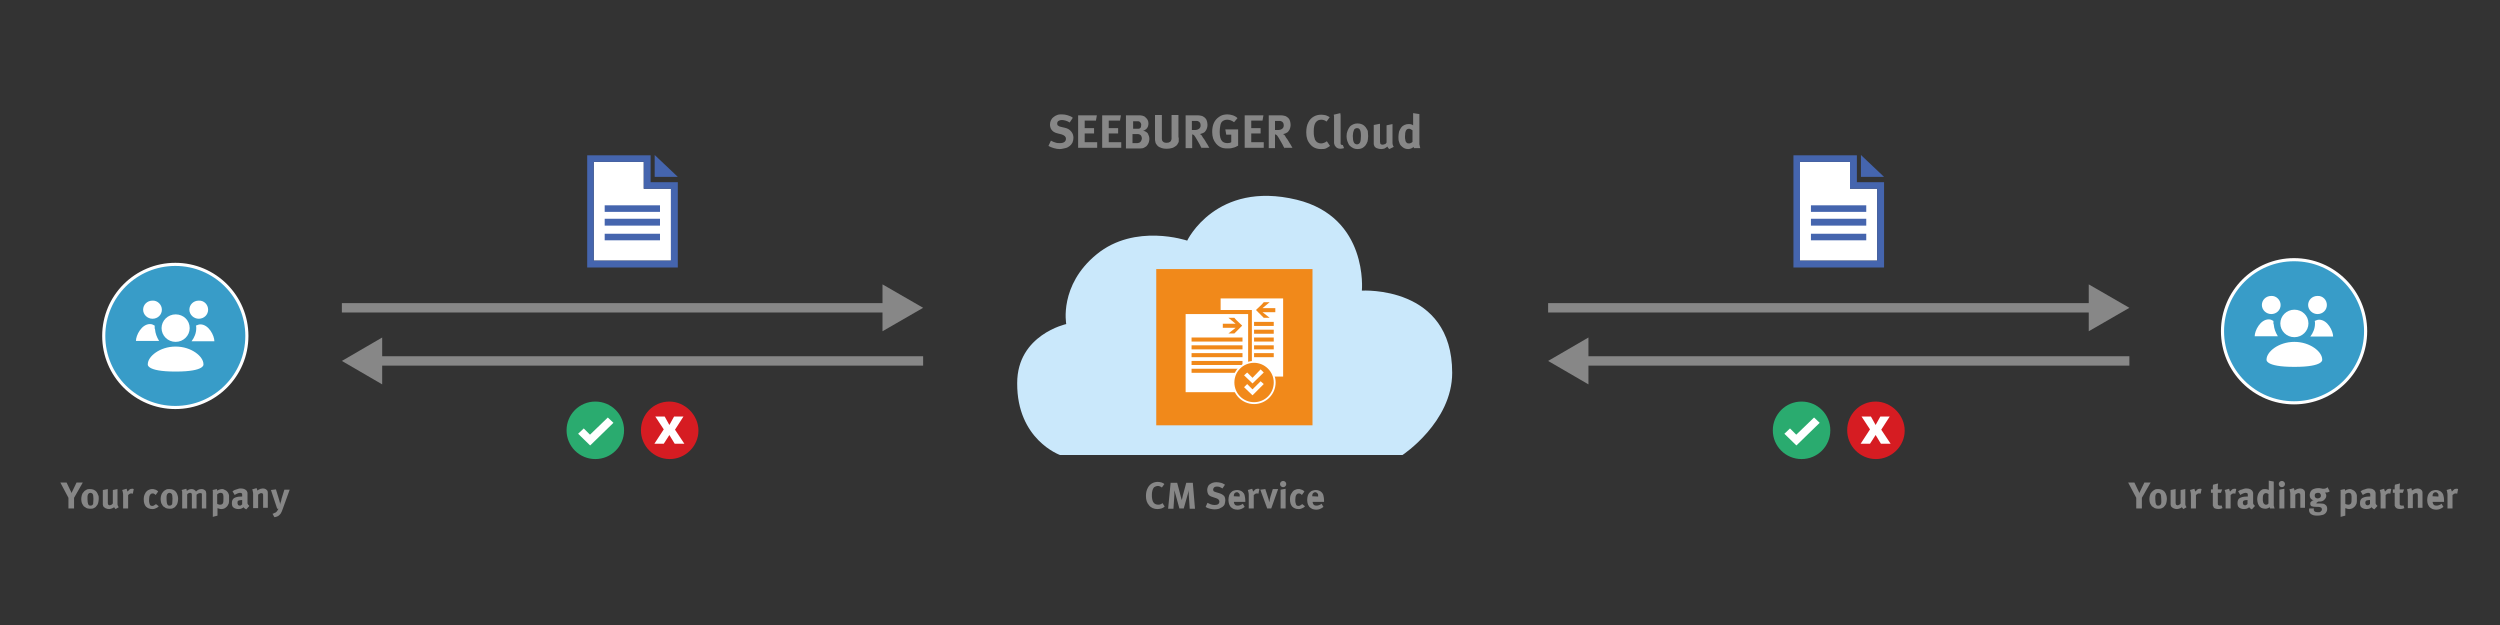 <?xml version="1.0" encoding="UTF-8"?>
<svg xmlns="http://www.w3.org/2000/svg" xmlns:xlink="http://www.w3.org/1999/xlink" version="1.1" id="Ebene_1" x="0px" y="0px" viewBox="0 0 800 200" style="enable-background:new 0 0 800 200;" xml:space="preserve">
<rect x="0" y="0" width="800" height="200" fill="#333333" stroke="none"/>
<style type="text/css">
	.st0{fill:#CAE8FB;}
	.st1{fill:#878787;}
	.st2{fill:#389CC8;}
	.st3{fill:none;stroke:#FFFFFF;stroke-miterlimit:10;}
	.st4{fill:#FFFFFF;}
	.st5{fill:#F1891A;}
	.st6{fill:none;stroke:#878787;stroke-width:3;stroke-miterlimit:10;}
	.st7{fill:#2AAB6F;}
	.st8{fill:#D61C22;}
	.st9{fill:none;}
	.st10{fill-rule:evenodd;clip-rule:evenodd;fill:#FFFFFF;}
	.st11{fill-rule:evenodd;clip-rule:evenodd;fill:#4565AE;}
</style>
<g>
	<g>
		<path class="st0" d="M339.2,145.6h109.6c0,0,15.9-10.5,15.9-26.3c0-28.1-28.9-26.3-28.9-26.3s2.2-23.5-20.9-29.1    C389.1,57.7,379.9,77,379.9,77s-16.7-5.7-29,4.4c-12.1,9.9-9.7,22.3-9.7,22.3s-15.7,3.4-15.7,18.9    C325.4,140.7,339.2,145.6,339.2,145.6"></path>
	</g>
</g>
<g>
	<path class="st1" d="M343.5,44.1c0,0.5-0.1,1-0.3,1.5c-0.2,0.4-0.5,0.8-0.9,1.1c-0.4,0.3-0.8,0.6-1.4,0.7s-1.1,0.3-1.8,0.3   c-0.6,0-1.2-0.1-1.9-0.3c-0.6-0.2-1.2-0.4-1.7-0.7l0.8-1.7c0.5,0.3,1,0.5,1.4,0.6c0.5,0.2,0.9,0.2,1.5,0.2c1.2,0,1.9-0.5,1.9-1.4   c0-0.7-0.5-1.1-1.4-1.4l-1.2-0.3c-0.5-0.1-1-0.3-1.3-0.5c-0.3-0.2-0.6-0.5-0.8-0.8c-0.3-0.5-0.4-1-0.4-1.6c0-0.5,0.1-0.9,0.3-1.3   s0.4-0.7,0.8-1c0.3-0.3,0.7-0.5,1.2-0.7c0.5-0.2,1-0.2,1.5-0.2c0.6,0,1.3,0.1,1.9,0.3c0.6,0.2,1.2,0.4,1.6,0.8l-1,1.5   c-0.5-0.3-0.9-0.5-1.3-0.6c-0.4-0.1-0.8-0.2-1.2-0.2c-0.4,0-0.8,0.1-1.1,0.3c-0.3,0.2-0.4,0.5-0.4,0.9c0,0.3,0.1,0.5,0.3,0.6   c0.2,0.2,0.5,0.3,0.9,0.4l1.3,0.3c0.9,0.2,1.5,0.6,2,1.2S343.5,43.4,343.5,44.1z"></path>
	<path class="st1" d="M345,47.5V36.9h6l-0.3,1.7h-3.6v2.4h3v1.7h-3v2.8h4v1.8H345z"></path>
	<path class="st1" d="M352.7,47.5V36.9h6l-0.3,1.7h-3.6v2.4h3v1.7h-3v2.8h4v1.8H352.7z"></path>
	<path class="st1" d="M367.8,44.5c0,0.4-0.1,0.7-0.2,1.1c-0.1,0.3-0.3,0.6-0.5,0.9c-0.2,0.3-0.5,0.5-0.9,0.7   c-0.3,0.2-0.7,0.3-1.2,0.3c-0.2,0-0.4,0-0.6,0c-0.2,0-0.5,0-0.8,0h-3.3V36.9h3.6c0.3,0,0.6,0,0.9,0s0.5,0.1,0.7,0.1   c0.2,0.1,0.4,0.1,0.6,0.2c0.2,0.1,0.3,0.2,0.5,0.4c0.6,0.5,0.9,1.1,0.9,1.9c0,0.7-0.2,1.3-0.7,1.8c-0.2,0.1-0.3,0.2-0.4,0.3   c-0.1,0.1-0.3,0.1-0.6,0.2c0.7,0.2,1.2,0.5,1.5,0.9C367.6,43.3,367.8,43.8,367.8,44.5z M365.2,39.9c0-0.2-0.1-0.4-0.2-0.6   c-0.1-0.2-0.3-0.3-0.4-0.4c-0.1,0-0.2-0.1-0.3-0.1s-0.3,0-0.5,0h-1.2v2.4h1.2c0.3,0,0.4,0,0.6,0c0.1,0,0.2-0.1,0.3-0.1   c0.1-0.1,0.3-0.2,0.4-0.4C365.1,40.3,365.2,40.1,365.2,39.9z M365.4,44.3c0-0.3-0.1-0.6-0.2-0.8c-0.1-0.2-0.3-0.4-0.6-0.5   c-0.1,0-0.3-0.1-0.4-0.1s-0.3,0-0.5,0h-1.3v2.9h1.4c0.2,0,0.4,0,0.6-0.1c0.2,0,0.3-0.1,0.4-0.2c0.2-0.1,0.3-0.3,0.4-0.5   C365.3,44.8,365.4,44.5,365.4,44.3z"></path>
	<path class="st1" d="M377.2,44c0,0.3,0,0.5,0,0.6c0,0.2,0,0.3,0,0.4c0,0.1,0,0.2,0,0.3c0,0.1-0.1,0.2-0.1,0.3   c-0.1,0.2-0.2,0.4-0.4,0.7s-0.4,0.4-0.7,0.6c-0.3,0.2-0.6,0.4-1.1,0.5c-0.4,0.1-0.9,0.2-1.5,0.2c-0.8,0-1.5-0.1-2.1-0.4   c-0.6-0.2-1-0.6-1.3-1.1c-0.1-0.1-0.2-0.3-0.2-0.4c-0.1-0.1-0.1-0.3-0.1-0.4s-0.1-0.3-0.1-0.5c0-0.2,0-0.4,0-0.7v-7.3h2.2v6.9   c0,0.3,0,0.6,0,0.8c0,0.2,0.1,0.4,0.1,0.5c0.3,0.5,0.7,0.7,1.4,0.7c0.5,0,0.8-0.1,1.1-0.3s0.4-0.5,0.5-0.9c0-0.1,0-0.2,0-0.3v-7.4   h2.2V44z"></path>
	<path class="st1" d="M384.6,47.5c-0.1-0.2-0.2-0.3-0.3-0.5c-0.1-0.1-0.2-0.3-0.2-0.4c-0.1-0.1-0.2-0.3-0.2-0.4   c-0.1-0.1-0.2-0.3-0.3-0.5c-0.3-0.5-0.5-0.9-0.7-1.2c-0.2-0.3-0.3-0.6-0.5-0.8c-0.1-0.2-0.2-0.3-0.3-0.4s-0.2-0.2-0.3-0.2   c-0.1-0.1-0.2-0.1-0.3-0.1v4.4h-2.1V36.9h3.9c0.5,0,0.9,0.1,1.3,0.2c0.4,0.1,0.7,0.4,1,0.6c0.3,0.3,0.5,0.6,0.6,1   c0.1,0.4,0.2,0.8,0.2,1.3c0,0.4-0.1,0.8-0.2,1.1c-0.1,0.3-0.3,0.7-0.5,0.9c-0.2,0.3-0.5,0.5-0.8,0.6s-0.6,0.2-0.9,0.3   c0.1,0.1,0.2,0.2,0.3,0.2c0.1,0.1,0.1,0.1,0.2,0.2c0.1,0.1,0.2,0.3,0.3,0.5c0.1,0.2,0.3,0.5,0.5,0.7c0.2,0.3,0.3,0.5,0.5,0.8   c0.2,0.3,0.3,0.6,0.5,0.8c0.2,0.3,0.3,0.5,0.4,0.7s0.2,0.4,0.3,0.5H384.6z M384.2,40.1c0-0.7-0.3-1.1-0.8-1.3   c-0.1-0.1-0.3-0.1-0.5-0.1c-0.2,0-0.4,0-0.7,0h-0.8v2.9h0.7c0.5,0,0.8,0,1-0.1s0.4-0.1,0.6-0.3C384.1,40.9,384.2,40.5,384.2,40.1z"></path>
	<path class="st1" d="M396.2,46.6c-0.5,0.3-1.1,0.6-1.7,0.7c-0.6,0.2-1.2,0.2-1.8,0.2c-0.8,0-1.5-0.1-2.1-0.4   c-0.6-0.3-1.1-0.7-1.5-1.2c-0.4-0.5-0.7-1-0.9-1.6c-0.2-0.6-0.3-1.3-0.3-2.1c0-2.2,0.7-3.8,2.2-4.8c0.4-0.3,0.8-0.5,1.2-0.6   c0.4-0.1,0.9-0.2,1.4-0.2c0.6,0,1.2,0.1,1.8,0.3c0.6,0.2,1.1,0.5,1.5,0.9l-1.1,1.3c-0.7-0.5-1.4-0.8-2.2-0.8   c-0.6,0-1.1,0.2-1.5,0.5c-0.4,0.3-0.6,0.8-0.7,1.4c-0.1,0.6-0.2,1.2-0.2,2c0,1.5,0.3,2.5,0.8,3c0.4,0.4,1,0.6,1.7,0.6   c0.5,0,0.9-0.1,1.2-0.3v-2.4h-1.6l-0.3-1.7h4.1V46.6z"></path>
	<path class="st1" d="M398.3,47.5V36.9h6l-0.3,1.7h-3.6v2.4h3v1.7h-3v2.8h4v1.8H398.3z"></path>
	<path class="st1" d="M411.1,47.5c-0.1-0.2-0.2-0.3-0.3-0.5c-0.1-0.1-0.2-0.3-0.2-0.4c-0.1-0.1-0.2-0.3-0.2-0.4   c-0.1-0.1-0.2-0.3-0.3-0.5c-0.3-0.5-0.5-0.9-0.7-1.2c-0.2-0.3-0.3-0.6-0.5-0.8c-0.1-0.2-0.2-0.3-0.3-0.4c-0.1-0.1-0.2-0.2-0.3-0.2   c-0.1-0.1-0.2-0.1-0.3-0.1v4.4H406V36.9h3.9c0.5,0,0.9,0.1,1.3,0.2c0.4,0.1,0.7,0.4,1,0.6c0.3,0.3,0.5,0.6,0.6,1   c0.1,0.4,0.2,0.8,0.2,1.3c0,0.4-0.1,0.8-0.2,1.1c-0.1,0.3-0.3,0.7-0.5,0.9c-0.2,0.3-0.5,0.5-0.8,0.6c-0.3,0.2-0.6,0.2-0.9,0.3   c0.1,0.1,0.2,0.2,0.3,0.2c0.1,0.1,0.1,0.1,0.2,0.2c0.1,0.1,0.2,0.3,0.3,0.5c0.1,0.2,0.3,0.5,0.5,0.7c0.2,0.3,0.3,0.5,0.5,0.8   c0.2,0.3,0.3,0.6,0.5,0.8c0.2,0.3,0.3,0.5,0.4,0.7s0.2,0.4,0.3,0.5H411.1z M410.8,40.1c0-0.7-0.3-1.1-0.8-1.3   c-0.1-0.1-0.3-0.1-0.5-0.1c-0.2,0-0.4,0-0.7,0h-0.8v2.9h0.7c0.5,0,0.8,0,1-0.1c0.2-0.1,0.4-0.1,0.6-0.3   C410.7,40.9,410.8,40.5,410.8,40.1z"></path>
	<path class="st1" d="M425.6,46.7c-0.4,0.3-0.9,0.6-1.3,0.8c-0.5,0.2-1,0.2-1.6,0.2c-1.4,0-2.6-0.5-3.4-1.5c-0.9-1-1.3-2.2-1.3-3.8   c0-1.3,0.2-2.4,0.7-3.3c0.4-0.8,1-1.4,1.7-1.8c0.7-0.4,1.5-0.6,2.4-0.6c0.5,0,1,0.1,1.5,0.2c0.5,0.2,0.9,0.4,1.2,0.6l-1,1.4   c-0.5-0.4-1.1-0.6-1.7-0.6c-0.4,0-0.7,0.1-1,0.2c-0.3,0.2-0.6,0.4-0.8,0.7c-0.4,0.6-0.6,1.5-0.6,2.7c0,0.7,0,1.3,0.1,1.7   c0.1,0.4,0.2,0.8,0.3,1.1c0.4,0.8,1.1,1.2,2,1.2c0.3,0,0.6-0.1,0.9-0.2s0.6-0.3,0.9-0.5L425.6,46.7z"></path>
	<path class="st1" d="M430.1,47.4c-0.4,0.1-0.8,0.2-1.2,0.2c-0.4,0-0.8-0.1-1.1-0.3c-0.3-0.2-0.5-0.5-0.7-0.8c0-0.1-0.1-0.2-0.1-0.3   c0-0.1,0-0.2-0.1-0.3c0-0.1,0-0.3,0-0.5c0-0.2,0-0.4,0-0.7V39c0-0.5,0-0.9,0-1.3c0-0.3,0-0.7-0.1-1l2.1-0.5c0,0.2,0.1,0.5,0.1,0.8   s0,0.7,0,1.3v6.1c0,0.3,0,0.6,0,0.8s0,0.4,0,0.5c0,0.1,0,0.2,0,0.3c0,0.1,0,0.1,0.1,0.2c0.1,0.1,0.2,0.2,0.4,0.2h0.1   c0,0,0.1,0,0.1,0L430.1,47.4z"></path>
	<path class="st1" d="M437.8,43.6c0,0.7-0.1,1.2-0.2,1.7c-0.2,0.5-0.4,0.9-0.7,1.3c-0.3,0.3-0.6,0.6-1,0.8c-0.4,0.2-0.9,0.3-1.5,0.3   c-0.5,0-1-0.1-1.4-0.3c-0.4-0.2-0.8-0.5-1.1-0.8c-0.3-0.3-0.5-0.8-0.7-1.3c-0.2-0.5-0.3-1-0.3-1.7s0.1-1.2,0.3-1.7   c0.2-0.5,0.4-0.9,0.7-1.3c0.3-0.4,0.7-0.6,1.1-0.8c0.4-0.2,0.9-0.3,1.4-0.3c1.1,0,2,0.4,2.6,1.2c0.3,0.4,0.5,0.8,0.7,1.2   C437.7,42.4,437.8,42.9,437.8,43.6z M435.5,43.5c0-1-0.1-1.7-0.4-2.1c-0.2-0.3-0.5-0.4-0.9-0.4c-0.2,0-0.5,0.1-0.6,0.2   c-0.2,0.1-0.3,0.3-0.4,0.6c-0.1,0.2-0.1,0.4-0.2,0.7c0,0.3-0.1,0.6-0.1,1c0,0.9,0.1,1.6,0.3,2c0.1,0.2,0.2,0.4,0.4,0.5   s0.4,0.2,0.6,0.2c0.4,0,0.8-0.2,1-0.6S435.5,44.5,435.5,43.5z"></path>
	<path class="st1" d="M444.6,47.7c-0.3-0.2-0.5-0.4-0.6-0.8c-0.3,0.2-0.6,0.4-0.9,0.6c-0.3,0.1-0.7,0.2-1.1,0.2   c-0.5,0-1-0.1-1.5-0.3c-0.4-0.2-0.7-0.5-0.8-0.9c-0.1-0.2-0.1-0.4-0.1-0.6c0-0.2,0-0.5,0-0.9v-5l2-0.4v5c0,0.4,0,0.6,0,0.8   c0,0.2,0.1,0.3,0.1,0.5s0.1,0.2,0.3,0.3c0.1,0.1,0.3,0.1,0.4,0.1c0.3,0,0.5-0.1,0.8-0.2s0.4-0.3,0.5-0.5v-5.5l1.9-0.4v5.9   c0,0.3,0,0.5,0.1,0.8c0.1,0.2,0.2,0.5,0.3,0.6L444.6,47.7z"></path>
	<path class="st1" d="M452.5,47.5c-0.1-0.1-0.1-0.3-0.1-0.5c-0.5,0.4-1.1,0.7-1.8,0.7c-0.5,0-0.9-0.1-1.3-0.3   c-0.4-0.2-0.7-0.5-1-0.8c-0.3-0.3-0.5-0.8-0.6-1.2c-0.2-0.5-0.2-1-0.2-1.6s0.1-1.2,0.2-1.7c0.2-0.5,0.4-0.9,0.7-1.3s0.6-0.6,1-0.8   s0.9-0.3,1.4-0.3c0.6,0,1,0.1,1.4,0.4c0-0.1,0-0.2,0-0.5c0-0.2,0-0.5,0-0.7v-2.7l2,0.3v8.1c0,0.5,0,0.9,0,1.2c0,0.3,0,0.6,0.1,0.8   c0,0.2,0.1,0.4,0.1,0.5s0.1,0.2,0.1,0.3H452.5z M452,41.7c-0.4-0.3-0.8-0.5-1.1-0.5c-0.5,0-0.8,0.2-1,0.6c-0.2,0.4-0.3,1-0.3,1.9   c0,0.4,0,0.8,0.1,1c0,0.3,0.1,0.5,0.2,0.7c0.1,0.2,0.3,0.3,0.4,0.4c0.2,0.1,0.4,0.1,0.7,0.1c0.2,0,0.4-0.1,0.6-0.2   c0.2-0.1,0.3-0.2,0.4-0.3V41.7z"></path>
</g>
<g>
	<g>
		<g>
			<g>
				<g>
					<g>
						<g>
							<g>
								<path class="st2" d="M78.9,107.5c0,12.6-10.3,22.9-22.9,22.9s-22.9-10.3-22.9-22.9S43.4,84.6,56,84.6          C68.7,84.7,78.9,94.9,78.9,107.5"></path>
							</g>
						</g>
					</g>
				</g>
			</g>
		</g>
	</g>
	<g>
		<g>
			<g>
				<g>
					<g>
						<g>
							<g>
								<g>
									<g>
										<circle class="st3" cx="56.1" cy="107.5" r="22.9"></circle>
									</g>
								</g>
							</g>
						</g>
					</g>
				</g>
			</g>
		</g>
	</g>
	<g>
		<g>
			<g>
				<g>
					<g>
						<g>
							<g>
								<g>
									<g>
										<path class="st4" d="M66.6,99.1c0,1.6-1.3,2.9-3,2.9c-1.6,0-3-1.3-3-2.9s1.3-2.9,3-2.9C65.3,96.1,66.6,97.5,66.6,99.1"></path>
									</g>
								</g>
							</g>
						</g>
					</g>
				</g>
			</g>
		</g>
	</g>
	<g>
		<g>
			<g>
				<g>
					<g>
						<g>
							<g>
								<g>
									<g>
										<path class="st4" d="M51.8,99.1c0,1.6-1.3,2.9-3,2.9c-1.6,0-3-1.3-3-2.9s1.3-2.9,3-2.9C50.4,96.1,51.8,97.5,51.8,99.1"></path>
									</g>
								</g>
							</g>
						</g>
					</g>
				</g>
			</g>
		</g>
	</g>
	<g>
		<g>
			<g>
				<g>
					<g>
						<g>
							<g>
								<g>
									<path class="st4" d="M60.7,105c0,2.4-2,4.4-4.5,4.4s-4.5-2-4.5-4.4c0-2.4,2-4.4,4.5-4.4S60.7,102.5,60.7,105"></path>
								</g>
							</g>
						</g>
					</g>
				</g>
			</g>
		</g>
	</g>
	<g>
		<g>
			<g>
				<g>
					<g>
						<g>
							<g>
								<g>
									<g>
										<path class="st4" d="M49.6,105.3l-0.1-0.2v-0.9c-0.5-0.3-0.9-0.5-1.5-0.5c-2.7,0-4.5,3.6-4.5,5.4h7.4l-0.1-0.2            C50.2,107.9,49.7,106.7,49.6,105.3"></path>
									</g>
								</g>
							</g>
						</g>
					</g>
				</g>
			</g>
		</g>
	</g>
	<g>
		<g>
			<g>
				<g>
					<g>
						<g>
							<g>
								<g>
									<g>
										<path class="st4" d="M62.8,105c0,1.6-0.6,3-1.5,4.2h7.3c0-1.8-1.8-5.4-4.5-5.4c-0.5,0-0.9,0.2-1.4,0.4            C62.8,104.4,62.8,104.7,62.8,105"></path>
									</g>
								</g>
							</g>
						</g>
					</g>
				</g>
			</g>
		</g>
	</g>
	<g>
		<g>
			<g>
				<g>
					<g>
						<g>
							<g>
								<g>
									<g>
										<path class="st4" d="M65.1,116.5c0-2.4-3.8-5.6-8.9-5.6s-8.9,3.2-8.9,5.6c0,0-0.8,2.4,8.9,2.4S65.1,116.5,65.1,116.5"></path>
									</g>
								</g>
							</g>
						</g>
					</g>
				</g>
			</g>
		</g>
	</g>
</g>
<g>
	<path class="st1" d="M23.7,159.3v3.4h-1.8v-3.4l-2.6-4.9h2l1.1,2.3c0.1,0.2,0.2,0.4,0.3,0.6s0.1,0.3,0.2,0.5c0-0.1,0.1-0.3,0.2-0.5   c0.1-0.2,0.2-0.4,0.3-0.6l1.1-2.3h2L23.7,159.3z"></path>
	<path class="st1" d="M31.6,159.6c0,0.5-0.1,1-0.2,1.4c-0.1,0.4-0.3,0.7-0.6,1c-0.2,0.3-0.5,0.5-0.8,0.6c-0.3,0.2-0.7,0.2-1.2,0.2   c-0.4,0-0.8-0.1-1.1-0.2c-0.3-0.2-0.6-0.4-0.9-0.6c-0.2-0.3-0.4-0.6-0.6-1c-0.1-0.4-0.2-0.8-0.2-1.3c0-0.5,0.1-0.9,0.2-1.3   c0.1-0.4,0.3-0.7,0.6-1c0.2-0.3,0.5-0.5,0.9-0.7c0.3-0.2,0.7-0.2,1.1-0.2c0.9,0,1.6,0.3,2.1,0.9c0.2,0.3,0.4,0.6,0.5,1   C31.6,158.7,31.6,159.1,31.6,159.6z M29.9,159.6c0-0.8-0.1-1.4-0.3-1.6c-0.2-0.2-0.4-0.3-0.7-0.3c-0.2,0-0.4,0.1-0.5,0.2   c-0.1,0.1-0.3,0.3-0.3,0.5c-0.1,0.2-0.1,0.4-0.1,0.6c0,0.2,0,0.5,0,0.8c0,0.7,0.1,1.2,0.2,1.5c0.1,0.2,0.2,0.3,0.3,0.4   c0.2,0.1,0.3,0.1,0.5,0.1c0.4,0,0.6-0.2,0.8-0.5C29.8,160.9,29.9,160.3,29.9,159.6z"></path>
	<path class="st1" d="M37,162.9c-0.2-0.2-0.4-0.4-0.5-0.6c-0.2,0.2-0.4,0.3-0.7,0.4c-0.3,0.1-0.6,0.2-0.9,0.2   c-0.4,0-0.8-0.1-1.2-0.3c-0.3-0.2-0.6-0.4-0.7-0.7c0-0.1-0.1-0.3-0.1-0.5c0-0.2,0-0.4,0-0.7v-3.9l1.6-0.3v3.9c0,0.3,0,0.5,0,0.6   c0,0.2,0.1,0.3,0.1,0.4c0,0.1,0.1,0.2,0.2,0.2c0.1,0.1,0.2,0.1,0.3,0.1c0.2,0,0.4-0.1,0.6-0.2c0.2-0.1,0.3-0.3,0.4-0.4v-4.3   l1.5-0.3v4.7c0,0.2,0,0.4,0.1,0.6c0.1,0.2,0.2,0.4,0.3,0.5L37,162.9z"></path>
	<path class="st1" d="M42.5,158c-0.2-0.1-0.3-0.1-0.5-0.1c-0.4,0-0.7,0.2-1,0.5v4.3h-1.6v-4.1c0-0.4,0-0.8-0.1-1.1s-0.1-0.5-0.2-0.7   l1.4-0.4c0.1,0.3,0.2,0.5,0.3,0.9c0.2-0.2,0.4-0.4,0.6-0.6c0.2-0.2,0.5-0.3,0.8-0.3c0.1,0,0.2,0,0.3,0c0.1,0,0.2,0.1,0.3,0.1   L42.5,158z"></path>
	<path class="st1" d="M50.8,162c-0.1,0.1-0.2,0.2-0.3,0.3c-0.1,0.1-0.2,0.1-0.3,0.2c-0.2,0.1-0.4,0.2-0.7,0.3   c-0.2,0.1-0.5,0.1-0.8,0.1c-0.8,0-1.5-0.3-2-0.8c-0.5-0.6-0.7-1.3-0.7-2.3c0-0.7,0.1-1.3,0.4-1.8c0.2-0.5,0.5-0.8,0.9-1.1   c0.2-0.1,0.5-0.2,0.7-0.3c0.3-0.1,0.5-0.1,0.8-0.1c0.2,0,0.4,0,0.6,0.1c0.2,0,0.4,0.1,0.6,0.2c0.1,0.1,0.2,0.1,0.3,0.2   c0.1,0.1,0.2,0.1,0.3,0.3l-0.8,1.1c-0.2-0.2-0.3-0.3-0.5-0.4s-0.3-0.1-0.5-0.1c-0.4,0-0.6,0.2-0.8,0.5s-0.3,0.8-0.3,1.6   c0,0.4,0,0.7,0.1,1c0.1,0.2,0.1,0.4,0.2,0.6c0.2,0.2,0.4,0.3,0.7,0.3c0.4,0,0.7-0.2,1.1-0.5l0.1-0.1L50.8,162z"></path>
	<path class="st1" d="M57,159.6c0,0.5-0.1,1-0.2,1.4c-0.1,0.4-0.3,0.7-0.6,1c-0.2,0.3-0.5,0.5-0.8,0.6c-0.3,0.2-0.7,0.2-1.2,0.2   c-0.4,0-0.8-0.1-1.1-0.2c-0.3-0.2-0.6-0.4-0.9-0.6c-0.2-0.3-0.4-0.6-0.6-1c-0.1-0.4-0.2-0.8-0.2-1.3c0-0.5,0.1-0.9,0.2-1.3   c0.1-0.4,0.3-0.7,0.6-1c0.2-0.3,0.5-0.5,0.9-0.7c0.3-0.2,0.7-0.2,1.1-0.2c0.9,0,1.6,0.3,2.1,0.9c0.2,0.3,0.4,0.6,0.5,1   C56.9,158.7,57,159.1,57,159.6z M55.2,159.6c0-0.8-0.1-1.4-0.3-1.6c-0.2-0.2-0.4-0.3-0.7-0.3c-0.2,0-0.4,0.1-0.5,0.2   c-0.1,0.1-0.3,0.3-0.3,0.5c-0.1,0.2-0.1,0.4-0.1,0.6c0,0.2,0,0.5,0,0.8c0,0.7,0.1,1.2,0.2,1.5c0.1,0.2,0.2,0.3,0.3,0.4   c0.2,0.1,0.3,0.1,0.5,0.1c0.4,0,0.6-0.2,0.8-0.5C55.1,160.9,55.2,160.3,55.2,159.6z"></path>
	<path class="st1" d="M64.6,162.7v-4.1c0-0.2,0-0.3,0-0.4c0-0.1,0-0.2-0.1-0.3s-0.1-0.1-0.2-0.1c-0.1,0-0.2,0-0.3,0   c-0.2,0-0.3,0-0.5,0.1c-0.2,0.1-0.4,0.2-0.6,0.4v4.4h-1.5v-4c0-0.4,0-0.6-0.1-0.8c-0.1-0.1-0.2-0.2-0.4-0.2c-0.2,0-0.3,0-0.5,0.1   c-0.2,0.1-0.4,0.2-0.5,0.4v4.5h-1.6v-4.3c0-0.4,0-0.8,0-1c0-0.2-0.1-0.4-0.2-0.6l1.5-0.4c0.1,0.1,0.1,0.2,0.1,0.3   c0,0.1,0.1,0.2,0.1,0.4c0.4-0.4,0.9-0.6,1.5-0.6c0.5,0,0.9,0.2,1.2,0.5c0.1,0.1,0.2,0.2,0.2,0.3c0.3-0.3,0.6-0.5,0.8-0.6   s0.6-0.2,0.9-0.2c0.2,0,0.5,0,0.7,0.1c0.2,0.1,0.4,0.2,0.5,0.3c0.1,0.1,0.2,0.2,0.2,0.2c0.1,0.1,0.1,0.2,0.1,0.3   c0,0.1,0.1,0.3,0.1,0.4c0,0.2,0,0.3,0,0.5v4.4H64.6z"></path>
	<path class="st1" d="M73.3,159.5c0,0.3,0,0.6,0,0.9c0,0.3-0.1,0.5-0.1,0.7c-0.1,0.2-0.2,0.4-0.3,0.6c-0.1,0.2-0.2,0.3-0.4,0.5   c-0.2,0.2-0.5,0.4-0.7,0.5s-0.6,0.2-0.9,0.2c-0.2,0-0.5,0-0.7-0.1c-0.2-0.1-0.4-0.1-0.6-0.2c0,0.1,0,0.2,0,0.2v2.2l-1.5,0.4v-7.1   c0-0.2,0-0.4,0-0.5c0-0.1,0-0.3,0-0.4s0-0.2,0-0.3c0-0.1,0-0.2-0.1-0.3l1.4-0.3c0,0.1,0.1,0.2,0.1,0.3c0,0.1,0,0.2,0,0.3   c0.1-0.2,0.3-0.3,0.6-0.4c0.3-0.1,0.6-0.2,0.9-0.2c0.2,0,0.4,0,0.6,0.1c0.2,0.1,0.4,0.2,0.6,0.3s0.3,0.2,0.5,0.4   c0.1,0.2,0.3,0.3,0.4,0.6s0.2,0.5,0.2,0.7C73.3,158.8,73.3,159.1,73.3,159.5z M71.5,159.6c0-0.3,0-0.6,0-0.8c0-0.2-0.1-0.4-0.1-0.6   c-0.1-0.3-0.4-0.5-0.8-0.5c-0.4,0-0.8,0.2-1.1,0.5v3c0.1,0.1,0.2,0.2,0.4,0.2c0.2,0.1,0.3,0.1,0.5,0.1c0.4,0,0.7-0.1,0.9-0.4   S71.5,160.3,71.5,159.6z"></path>
	<path class="st1" d="M78.8,163c-0.2-0.1-0.4-0.2-0.5-0.3c-0.2-0.1-0.3-0.3-0.4-0.4c-0.1,0.1-0.1,0.1-0.2,0.2   c-0.1,0.1-0.1,0.1-0.2,0.1c-0.3,0.2-0.7,0.3-1.2,0.3c-0.7,0-1.2-0.2-1.6-0.5s-0.5-0.8-0.5-1.4c0-0.7,0.2-1.3,0.7-1.6   c0.5-0.3,1.2-0.5,2.2-0.5h0.2c0.1,0,0.1,0,0.2,0v-0.3c0-0.3,0-0.6-0.1-0.7c-0.1-0.1-0.3-0.2-0.6-0.2c-0.3,0-0.5,0.1-0.8,0.2   c-0.3,0.1-0.6,0.3-0.9,0.5l-0.7-1.2c0.2-0.1,0.3-0.2,0.5-0.3s0.3-0.2,0.5-0.2c0.3-0.1,0.6-0.2,0.9-0.3c0.3-0.1,0.5-0.1,0.8-0.1   c0.5,0,0.9,0.1,1.3,0.3c0.3,0.2,0.6,0.4,0.7,0.8c0,0.1,0,0.1,0.1,0.2c0,0.1,0,0.1,0,0.2c0,0.1,0,0.2,0,0.3v0.4l0,2.1   c0,0.2,0,0.3,0,0.4c0,0.1,0,0.2,0.1,0.3c0,0.1,0.1,0.2,0.2,0.3c0.1,0.1,0.2,0.2,0.3,0.3L78.8,163z M77.5,160   c-0.6,0-0.9,0.1-1.2,0.2S76,160.6,76,161c0,0.2,0.1,0.4,0.2,0.6c0.1,0.1,0.3,0.2,0.5,0.2c0.2,0,0.3,0,0.4-0.1s0.3-0.2,0.4-0.3   L77.5,160L77.5,160z"></path>
	<path class="st1" d="M84.2,162.7v-4c0-0.4,0-0.6-0.1-0.7s-0.2-0.2-0.4-0.2c-0.2,0-0.3,0-0.5,0.1c-0.2,0.1-0.4,0.2-0.6,0.4v4.3h-1.6   v-4.5c0-0.3,0-0.5-0.1-0.8c0-0.2-0.1-0.5-0.2-0.7l1.4-0.4c0.2,0.3,0.2,0.5,0.2,0.8c0.1-0.1,0.2-0.2,0.3-0.2   c0.1-0.1,0.2-0.1,0.4-0.2c0.2-0.1,0.3-0.2,0.5-0.2c0.2,0,0.4-0.1,0.6-0.1c0.3,0,0.7,0.1,0.9,0.2c0.3,0.2,0.5,0.4,0.6,0.6   c0.1,0.2,0.1,0.5,0.1,0.9v4.5H84.2z"></path>
	<path class="st1" d="M90.5,162.8c-0.1,0.3-0.2,0.6-0.3,0.8c-0.1,0.2-0.2,0.4-0.3,0.6c-0.1,0.2-0.2,0.3-0.3,0.4   c-0.1,0.1-0.2,0.2-0.3,0.3c-0.2,0.2-0.4,0.3-0.7,0.4s-0.5,0.2-0.8,0.2l-0.6-1.1c0.2,0,0.4-0.1,0.5-0.2c0.2-0.1,0.3-0.1,0.5-0.2   c0.2-0.1,0.3-0.3,0.5-0.5c0-0.1,0.1-0.1,0.1-0.2c0,0,0.1-0.1,0.1-0.1s0-0.1,0.1-0.2c0-0.1,0.1-0.1,0.1-0.2h-0.4l-2-6l1.6-0.2   l1.1,3.6l0.3,1.3c0,0,0,0,0-0.1c0-0.1,0-0.2,0-0.3c0-0.1,0-0.2,0.1-0.3c0-0.1,0-0.2,0.1-0.3c0-0.1,0.1-0.2,0.1-0.4s0.1-0.3,0.1-0.5   l0.9-2.9h1.7L90.5,162.8z"></path>
</g>
<g>
	<g>
		<g>
			<g>
				<g>
					<g>
						<g>
							<g>
								<path class="st2" d="M756.9,106c0,12.6-10.3,22.9-22.9,22.9c-12.6,0-22.9-10.3-22.9-22.9s10.3-22.9,22.9-22.9          C746.7,83.2,756.9,93.4,756.9,106"></path>
							</g>
						</g>
					</g>
				</g>
			</g>
		</g>
	</g>
	<g>
		<g>
			<g>
				<g>
					<g>
						<g>
							<g>
								<g>
									<g>
										<circle class="st3" cx="734.1" cy="106" r="22.9"></circle>
									</g>
								</g>
							</g>
						</g>
					</g>
				</g>
			</g>
		</g>
	</g>
	<g>
		<g>
			<g>
				<g>
					<g>
						<g>
							<g>
								<g>
									<g>
										<path class="st4" d="M744.6,97.6c0,1.6-1.3,2.9-3,2.9c-1.6,0-3-1.3-3-2.9s1.3-2.9,3-2.9C743.3,94.6,744.6,96,744.6,97.6"></path>
									</g>
								</g>
							</g>
						</g>
					</g>
				</g>
			</g>
		</g>
	</g>
	<g>
		<g>
			<g>
				<g>
					<g>
						<g>
							<g>
								<g>
									<g>
										<path class="st4" d="M729.8,97.6c0,1.6-1.3,2.9-3,2.9c-1.6,0-3-1.3-3-2.9s1.3-2.9,3-2.9C728.4,94.6,729.8,96,729.8,97.6"></path>
									</g>
								</g>
							</g>
						</g>
					</g>
				</g>
			</g>
		</g>
	</g>
	<g>
		<g>
			<g>
				<g>
					<g>
						<g>
							<g>
								<g>
									<path class="st4" d="M738.7,103.5c0,2.4-2,4.4-4.5,4.4s-4.5-2-4.5-4.4s2-4.4,4.5-4.4S738.7,101,738.7,103.5"></path>
								</g>
							</g>
						</g>
					</g>
				</g>
			</g>
		</g>
	</g>
	<g>
		<g>
			<g>
				<g>
					<g>
						<g>
							<g>
								<g>
									<g>
										<path class="st4" d="M727.6,103.8l-0.1-0.2v-0.9c-0.5-0.3-0.9-0.5-1.5-0.5c-2.7,0-4.5,3.6-4.5,5.4h7.4l-0.1-0.2            C728.2,106.4,727.7,105.2,727.6,103.8"></path>
									</g>
								</g>
							</g>
						</g>
					</g>
				</g>
			</g>
		</g>
	</g>
	<g>
		<g>
			<g>
				<g>
					<g>
						<g>
							<g>
								<g>
									<g>
										<path class="st4" d="M740.8,103.5c0,1.6-0.6,3-1.5,4.2h7.3c0-1.8-1.8-5.4-4.5-5.4c-0.5,0-0.9,0.2-1.4,0.4            C740.8,102.9,740.8,103.2,740.8,103.5"></path>
									</g>
								</g>
							</g>
						</g>
					</g>
				</g>
			</g>
		</g>
	</g>
	<g>
		<g>
			<g>
				<g>
					<g>
						<g>
							<g>
								<g>
									<g>
										<path class="st4" d="M743.1,115c0-2.4-3.8-5.6-8.9-5.6s-8.9,3.2-8.9,5.6c0,0-0.8,2.4,8.9,2.4S743.1,115,743.1,115"></path>
									</g>
								</g>
							</g>
						</g>
					</g>
				</g>
			</g>
		</g>
	</g>
</g>
<g>
	<path class="st1" d="M685.4,159.3v3.4h-1.8v-3.4l-2.6-4.9h2l1.1,2.3c0.1,0.2,0.2,0.4,0.3,0.6s0.1,0.3,0.2,0.5   c0-0.1,0.1-0.3,0.2-0.5c0.1-0.2,0.2-0.4,0.3-0.6l1.1-2.3h2L685.4,159.3z"></path>
	<path class="st1" d="M693.4,159.6c0,0.5-0.1,1-0.2,1.4c-0.1,0.4-0.3,0.7-0.6,1c-0.2,0.3-0.5,0.5-0.8,0.6c-0.3,0.2-0.7,0.2-1.2,0.2   c-0.4,0-0.8-0.1-1.1-0.2c-0.3-0.2-0.6-0.4-0.9-0.6c-0.2-0.3-0.4-0.6-0.6-1c-0.1-0.4-0.2-0.8-0.2-1.3c0-0.5,0.1-0.9,0.2-1.3   c0.1-0.4,0.3-0.7,0.6-1s0.5-0.5,0.9-0.7c0.3-0.2,0.7-0.2,1.1-0.2c0.9,0,1.6,0.3,2.1,0.9c0.2,0.3,0.4,0.6,0.5,1   C693.3,158.7,693.4,159.1,693.4,159.6z M691.6,159.6c0-0.8-0.1-1.4-0.3-1.6c-0.2-0.2-0.4-0.3-0.7-0.3c-0.2,0-0.4,0.1-0.5,0.2   c-0.1,0.1-0.3,0.3-0.3,0.5c-0.1,0.2-0.1,0.4-0.1,0.6c0,0.2,0,0.5,0,0.8c0,0.7,0.1,1.2,0.2,1.5c0.1,0.2,0.2,0.3,0.3,0.4   s0.3,0.1,0.5,0.1c0.4,0,0.6-0.2,0.8-0.5S691.6,160.3,691.6,159.6z"></path>
	<path class="st1" d="M698.7,162.9c-0.2-0.2-0.4-0.4-0.5-0.6c-0.2,0.2-0.4,0.3-0.7,0.4c-0.3,0.1-0.6,0.2-0.9,0.2   c-0.4,0-0.8-0.1-1.2-0.3c-0.3-0.2-0.6-0.4-0.7-0.7c0-0.1-0.1-0.3-0.1-0.5c0-0.2,0-0.4,0-0.7v-3.9l1.6-0.3v3.9c0,0.3,0,0.5,0,0.6   c0,0.2,0.1,0.3,0.1,0.4c0,0.1,0.1,0.2,0.2,0.2c0.1,0.1,0.2,0.1,0.3,0.1c0.2,0,0.4-0.1,0.6-0.2c0.2-0.1,0.3-0.3,0.4-0.4v-4.3   l1.5-0.3v4.7c0,0.2,0,0.4,0.1,0.6c0.1,0.2,0.2,0.4,0.3,0.5L698.7,162.9z"></path>
	<path class="st1" d="M704.2,158c-0.2-0.1-0.3-0.1-0.5-0.1c-0.4,0-0.7,0.2-1,0.5v4.3h-1.6v-4.1c0-0.4,0-0.8-0.1-1.1   s-0.1-0.5-0.2-0.7l1.4-0.4c0.1,0.3,0.2,0.5,0.3,0.9c0.2-0.2,0.4-0.4,0.6-0.6c0.2-0.2,0.5-0.3,0.8-0.3c0.1,0,0.2,0,0.3,0   c0.1,0,0.2,0.1,0.3,0.1L704.2,158z"></path>
	<path class="st1" d="M711.2,162.6c-0.4,0.2-0.9,0.3-1.3,0.3c-0.4,0-0.8-0.1-1.1-0.2s-0.5-0.4-0.6-0.7c0-0.1,0-0.1-0.1-0.2   c0-0.1,0-0.1,0-0.2c0-0.1,0-0.1,0-0.2s0-0.2,0-0.4v-3.3h-0.6v-1.1h0.6c0-0.3,0-0.6,0-0.8s0-0.4,0.1-0.7l1.6-0.4   c0,0.3-0.1,0.6-0.1,0.9s0,0.6,0,1h1.4l-0.4,1.1h-1v3.1c0,0.4,0,0.7,0.1,0.8s0.3,0.2,0.6,0.2c0.1,0,0.1,0,0.2,0c0.1,0,0.2,0,0.3-0.1   L711.2,162.6z"></path>
	<path class="st1" d="M715.3,158c-0.2-0.1-0.3-0.1-0.5-0.1c-0.4,0-0.7,0.2-1,0.5v4.3h-1.6v-4.1c0-0.4,0-0.8-0.1-1.1   s-0.1-0.5-0.2-0.7l1.4-0.4c0.1,0.3,0.2,0.5,0.3,0.9c0.2-0.2,0.4-0.4,0.6-0.6c0.2-0.2,0.5-0.3,0.8-0.3c0.1,0,0.2,0,0.3,0   c0.1,0,0.2,0.1,0.3,0.1L715.3,158z"></path>
	<path class="st1" d="M720.6,163c-0.2-0.1-0.4-0.2-0.5-0.3s-0.3-0.3-0.4-0.4c-0.1,0.1-0.1,0.1-0.2,0.2c-0.1,0.1-0.1,0.1-0.2,0.1   c-0.3,0.2-0.7,0.3-1.2,0.3c-0.7,0-1.2-0.2-1.6-0.5c-0.4-0.3-0.5-0.8-0.5-1.4c0-0.7,0.2-1.3,0.7-1.6s1.2-0.5,2.2-0.5h0.2   c0.1,0,0.1,0,0.2,0v-0.3c0-0.3,0-0.6-0.1-0.7c-0.1-0.1-0.3-0.2-0.6-0.2c-0.3,0-0.5,0.1-0.8,0.2s-0.6,0.3-0.9,0.5l-0.7-1.2   c0.2-0.1,0.3-0.2,0.5-0.3c0.1-0.1,0.3-0.2,0.5-0.2c0.3-0.1,0.6-0.2,0.9-0.3c0.3-0.1,0.5-0.1,0.8-0.1c0.5,0,0.9,0.1,1.3,0.3   c0.3,0.2,0.6,0.4,0.7,0.8c0,0.1,0,0.1,0.1,0.2c0,0.1,0,0.1,0,0.2s0,0.2,0,0.3v0.4l0,2.1c0,0.2,0,0.3,0,0.4c0,0.1,0,0.2,0.1,0.3   c0,0.1,0.1,0.2,0.2,0.3c0.1,0.1,0.2,0.2,0.3,0.3L720.6,163z M719.2,160c-0.6,0-1,0.1-1.2,0.2c-0.2,0.1-0.3,0.4-0.3,0.7   c0,0.2,0.1,0.4,0.2,0.6c0.1,0.1,0.3,0.2,0.5,0.2c0.2,0,0.3,0,0.4-0.1c0.1-0.1,0.3-0.2,0.4-0.3L719.2,160L719.2,160z"></path>
	<path class="st1" d="M726.4,162.7c0-0.1-0.1-0.2-0.1-0.4c-0.4,0.3-0.9,0.5-1.4,0.5c-0.4,0-0.7-0.1-1.1-0.2   c-0.3-0.1-0.6-0.4-0.8-0.6c-0.2-0.3-0.4-0.6-0.5-1c-0.1-0.4-0.2-0.8-0.2-1.3c0-0.5,0.1-0.9,0.2-1.3c0.1-0.4,0.3-0.7,0.5-1   c0.2-0.3,0.5-0.5,0.8-0.7c0.3-0.2,0.7-0.2,1.1-0.2c0.4,0,0.8,0.1,1.1,0.3c0-0.1,0-0.2,0-0.4s0-0.4,0-0.5v-2.1l1.6,0.3v6.4   c0,0.4,0,0.7,0,1c0,0.3,0,0.5,0.1,0.6s0,0.3,0.1,0.4c0,0.1,0.1,0.2,0.1,0.2H726.4z M726,158.2c-0.3-0.3-0.6-0.4-0.9-0.4   c-0.4,0-0.6,0.2-0.8,0.5c-0.2,0.3-0.2,0.8-0.2,1.5c0,0.3,0,0.6,0.1,0.8c0,0.2,0.1,0.4,0.2,0.5c0.1,0.1,0.2,0.2,0.3,0.3   c0.1,0.1,0.3,0.1,0.5,0.1c0.2,0,0.3,0,0.4-0.1c0.1-0.1,0.3-0.2,0.3-0.3V158.2z"></path>
	<path class="st1" d="M731.2,154.9c0,0.3-0.1,0.5-0.3,0.7c-0.2,0.2-0.4,0.3-0.7,0.3c-0.3,0-0.5-0.1-0.7-0.3   c-0.2-0.2-0.3-0.4-0.3-0.7c0-0.3,0.1-0.5,0.3-0.7c0.2-0.2,0.4-0.3,0.7-0.3c0.3,0,0.5,0.1,0.7,0.3   C731.1,154.4,731.2,154.6,731.2,154.9z M729.4,162.7v-6l1.6-0.3v6.3H729.4z"></path>
	<path class="st1" d="M736.1,162.7v-4c0-0.4,0-0.6-0.1-0.7s-0.2-0.2-0.4-0.2c-0.2,0-0.3,0-0.5,0.1c-0.2,0.1-0.4,0.2-0.6,0.4v4.3   h-1.6v-4.5c0-0.3,0-0.5-0.1-0.8c0-0.2-0.1-0.5-0.2-0.7l1.4-0.4c0.2,0.3,0.2,0.5,0.2,0.8c0.1-0.1,0.2-0.2,0.3-0.2   c0.1-0.1,0.2-0.1,0.4-0.2c0.2-0.1,0.3-0.2,0.5-0.2c0.2,0,0.4-0.1,0.6-0.1c0.3,0,0.7,0.1,0.9,0.2c0.3,0.2,0.5,0.4,0.6,0.6   c0.1,0.2,0.1,0.5,0.1,0.9v4.5H736.1z"></path>
	<path class="st1" d="M745.5,157.2c-0.2,0.2-0.4,0.3-0.5,0.3c-0.2,0.1-0.4,0.1-0.6,0.1c-0.1,0-0.2,0-0.2,0s-0.1,0-0.2,0   c0.1,0.1,0.2,0.3,0.3,0.5s0.1,0.3,0.1,0.6c0,0.3-0.1,0.5-0.2,0.7s-0.3,0.4-0.5,0.6c-0.2,0.2-0.4,0.3-0.7,0.4   c-0.3,0.1-0.6,0.1-0.9,0.1H742c0,0-0.1,0-0.1,0c-0.2,0.1-0.4,0.2-0.5,0.3c-0.1,0.1-0.2,0.2-0.2,0.2c0,0.1,0.1,0.1,0.3,0.1l0.9,0   c0.5,0,0.8,0.1,1.1,0.1c0.3,0.1,0.5,0.2,0.7,0.4c0.4,0.3,0.5,0.8,0.5,1.3c0,0.5-0.2,0.9-0.5,1.3c-0.3,0.3-0.6,0.5-1.1,0.6   s-0.9,0.2-1.4,0.2c-0.4,0-0.9,0-1.3-0.1s-0.8-0.3-1-0.5c-0.3-0.3-0.5-0.7-0.5-1.1c0-0.2,0-0.3,0-0.4c0-0.1,0.1-0.2,0.1-0.2h1.5   c0,0.1-0.1,0.1-0.1,0.2c0,0.1,0,0.1,0,0.2c0,0.2,0.1,0.4,0.3,0.6c0.2,0.1,0.5,0.2,0.9,0.2c0.2,0,0.4,0,0.6,0c0.2,0,0.3-0.1,0.4-0.2   c0.1-0.1,0.2-0.2,0.3-0.3c0.1-0.1,0.1-0.2,0.1-0.4c0-0.3-0.1-0.5-0.3-0.6c-0.2-0.1-0.5-0.2-0.8-0.2l-0.7,0c-0.7,0-1.2-0.1-1.5-0.2   c-0.1-0.1-0.3-0.2-0.3-0.3c-0.1-0.1-0.1-0.3-0.1-0.5c0-0.1,0-0.2,0-0.3c0-0.1,0.1-0.2,0.2-0.3s0.2-0.2,0.3-0.3s0.3-0.2,0.6-0.2   c-0.9-0.2-1.3-0.8-1.3-1.7c0-0.3,0.1-0.6,0.2-0.9c0.1-0.3,0.3-0.5,0.5-0.7s0.5-0.3,0.8-0.4c0.3-0.1,0.7-0.2,1.1-0.2   c0.2,0,0.3,0,0.5,0s0.4,0.1,0.6,0.1c0.2,0,0.3,0.1,0.4,0.1c0.1,0,0.2,0,0.3,0c0.2,0,0.4,0,0.7-0.1c0.2-0.1,0.4-0.2,0.6-0.4   L745.5,157.2z M742.7,158.6c0-0.3-0.1-0.5-0.3-0.7s-0.4-0.2-0.7-0.2s-0.5,0.1-0.7,0.2s-0.3,0.4-0.3,0.7c0,0.3,0.1,0.5,0.3,0.7   c0.2,0.1,0.4,0.2,0.7,0.2C742.4,159.4,742.7,159.1,742.7,158.6z"></path>
	<path class="st1" d="M754.2,159.5c0,0.3,0,0.6,0,0.9c0,0.3-0.1,0.5-0.1,0.7c-0.1,0.2-0.2,0.4-0.3,0.6c-0.1,0.2-0.2,0.3-0.4,0.5   c-0.2,0.2-0.5,0.4-0.7,0.5c-0.3,0.1-0.6,0.2-0.9,0.2c-0.2,0-0.5,0-0.7-0.1c-0.2-0.1-0.4-0.1-0.6-0.2c0,0.1,0,0.2,0,0.2v2.2   l-1.5,0.4v-7.1c0-0.2,0-0.4,0-0.5c0-0.1,0-0.3,0-0.4s0-0.2,0-0.3c0-0.1,0-0.2-0.1-0.3l1.4-0.3c0,0.1,0.1,0.2,0.1,0.3   c0,0.1,0,0.2,0,0.3c0.1-0.2,0.3-0.3,0.6-0.4c0.3-0.1,0.6-0.2,0.9-0.2c0.2,0,0.4,0,0.6,0.1c0.2,0.1,0.4,0.2,0.6,0.3s0.3,0.2,0.5,0.4   c0.1,0.2,0.3,0.3,0.4,0.6c0.1,0.2,0.2,0.5,0.2,0.7C754.2,158.8,754.2,159.1,754.2,159.5z M752.5,159.6c0-0.3,0-0.6,0-0.8   c0-0.2-0.1-0.4-0.1-0.6c-0.1-0.3-0.4-0.5-0.8-0.5c-0.4,0-0.8,0.2-1.1,0.5v3c0.1,0.1,0.2,0.2,0.4,0.2s0.3,0.1,0.5,0.1   c0.4,0,0.7-0.1,0.9-0.4S752.5,160.3,752.5,159.6z"></path>
	<path class="st1" d="M759.8,163c-0.2-0.1-0.4-0.2-0.5-0.3c-0.2-0.1-0.3-0.3-0.4-0.4c-0.1,0.1-0.1,0.1-0.2,0.2   c-0.1,0.1-0.1,0.1-0.2,0.1c-0.3,0.2-0.7,0.3-1.2,0.3c-0.7,0-1.2-0.2-1.6-0.5c-0.4-0.3-0.5-0.8-0.5-1.4c0-0.7,0.2-1.3,0.7-1.6   c0.5-0.3,1.2-0.5,2.2-0.5h0.2c0.1,0,0.1,0,0.2,0v-0.3c0-0.3,0-0.6-0.1-0.7s-0.3-0.2-0.6-0.2c-0.3,0-0.5,0.1-0.8,0.2   c-0.3,0.1-0.6,0.3-0.9,0.5l-0.7-1.2c0.2-0.1,0.3-0.2,0.5-0.3c0.1-0.1,0.3-0.2,0.5-0.2c0.3-0.1,0.6-0.2,0.9-0.3   c0.3-0.1,0.5-0.1,0.8-0.1c0.5,0,1,0.1,1.3,0.3c0.3,0.2,0.6,0.4,0.7,0.8c0,0.1,0,0.1,0.1,0.2c0,0.1,0,0.1,0,0.2c0,0.1,0,0.2,0,0.3   v0.4l0,2.1c0,0.2,0,0.3,0,0.4s0,0.2,0.1,0.3c0,0.1,0.1,0.2,0.2,0.3s0.2,0.2,0.3,0.3L759.8,163z M758.4,160c-0.6,0-0.9,0.1-1.2,0.2   c-0.2,0.1-0.3,0.4-0.3,0.7c0,0.2,0.1,0.4,0.2,0.6c0.1,0.1,0.3,0.2,0.5,0.2c0.2,0,0.3,0,0.4-0.1c0.1-0.1,0.3-0.2,0.4-0.3L758.4,160   L758.4,160z"></path>
	<path class="st1" d="M764.9,158c-0.2-0.1-0.3-0.1-0.5-0.1c-0.4,0-0.7,0.2-1,0.5v4.3h-1.6v-4.1c0-0.4,0-0.8-0.1-1.1   c0-0.3-0.1-0.5-0.2-0.7l1.4-0.4c0.1,0.3,0.2,0.5,0.3,0.9c0.2-0.2,0.4-0.4,0.6-0.6s0.5-0.3,0.8-0.3c0.1,0,0.2,0,0.3,0   c0.1,0,0.2,0.1,0.3,0.1L764.9,158z"></path>
	<path class="st1" d="M769.4,162.6c-0.4,0.2-0.9,0.3-1.3,0.3c-0.4,0-0.8-0.1-1.1-0.2c-0.3-0.2-0.5-0.4-0.6-0.7c0-0.1,0-0.1-0.1-0.2   s0-0.1,0-0.2c0-0.1,0-0.1,0-0.2c0-0.1,0-0.2,0-0.4v-3.3h-0.6v-1.1h0.6c0-0.3,0-0.6,0-0.8c0-0.2,0-0.4,0.1-0.7l1.6-0.4   c0,0.3-0.1,0.6-0.1,0.9s0,0.6,0,1h1.4l-0.4,1.1h-1v3.1c0,0.4,0,0.7,0.1,0.8c0.1,0.1,0.3,0.2,0.6,0.2c0.1,0,0.2,0,0.2,0   c0.1,0,0.2,0,0.3-0.1L769.4,162.6z"></path>
	<path class="st1" d="M773.7,162.7v-4c0-0.4,0-0.6-0.1-0.7s-0.2-0.2-0.4-0.2c-0.2,0-0.3,0-0.5,0.1c-0.2,0.1-0.4,0.2-0.6,0.4v4.3   h-1.6v-4.5c0-0.3,0-0.5-0.1-0.8c0-0.2-0.1-0.5-0.2-0.7l1.4-0.4c0.2,0.3,0.2,0.5,0.2,0.8c0.1-0.1,0.2-0.2,0.3-0.2   c0.1-0.1,0.2-0.1,0.4-0.2c0.2-0.1,0.3-0.2,0.5-0.2c0.2,0,0.4-0.1,0.6-0.1c0.3,0,0.7,0.1,0.9,0.2c0.3,0.2,0.5,0.4,0.6,0.6   c0.1,0.2,0.1,0.5,0.1,0.9v4.5H773.7z"></path>
	<path class="st1" d="M778.4,160.2L778.4,160.2c0,0.5,0.1,0.9,0.3,1.2c0.2,0.3,0.5,0.4,1,0.4c0.5,0,1.1-0.2,1.6-0.6l0.6,1   c-0.7,0.6-1.5,0.9-2.3,0.9c-0.4,0-0.8-0.1-1.2-0.2c-0.4-0.2-0.7-0.4-0.9-0.6c-0.3-0.3-0.4-0.6-0.6-1c-0.1-0.4-0.2-0.8-0.2-1.3   c0-0.6,0.1-1,0.2-1.4c0.1-0.4,0.3-0.7,0.6-1c0.3-0.3,0.5-0.5,0.9-0.6c0.3-0.1,0.7-0.2,1.1-0.2c0.4,0,0.7,0.1,1,0.2   c0.3,0.1,0.6,0.3,0.8,0.5c0.3,0.3,0.5,0.6,0.6,1.1c0.1,0.4,0.2,1,0.2,1.6v0.4H778.4z M780.3,158.9c0-0.2,0-0.4,0-0.6   c0-0.1-0.1-0.3-0.2-0.4c-0.2-0.2-0.4-0.4-0.7-0.4c-0.3,0-0.5,0.1-0.7,0.3c-0.2,0.2-0.3,0.6-0.3,1v0L780.3,158.9L780.3,158.9z"></path>
	<path class="st1" d="M786.3,158c-0.2-0.1-0.3-0.1-0.5-0.1c-0.4,0-0.7,0.2-1,0.5v4.3h-1.6v-4.1c0-0.4,0-0.8-0.1-1.1   c0-0.3-0.1-0.5-0.2-0.7l1.4-0.4c0.1,0.3,0.2,0.5,0.3,0.9c0.2-0.2,0.4-0.4,0.6-0.6c0.2-0.2,0.5-0.3,0.8-0.3c0.1,0,0.2,0,0.3,0   s0.2,0.1,0.3,0.1L786.3,158z"></path>
</g>
<g>
	<path class="st1" d="M372.7,162.1c-0.3,0.3-0.7,0.5-1,0.6c-0.4,0.1-0.8,0.2-1.3,0.2c-1.1,0-2.1-0.4-2.7-1.2c-0.7-0.8-1-1.7-1-3   c0-1,0.2-1.9,0.6-2.6c0.3-0.6,0.8-1.1,1.3-1.4s1.2-0.5,1.9-0.5c0.4,0,0.8,0.1,1.2,0.2c0.4,0.1,0.7,0.3,0.9,0.5l-0.8,1.1   c-0.4-0.3-0.9-0.5-1.3-0.5c-0.3,0-0.5,0.1-0.8,0.2c-0.3,0.1-0.5,0.3-0.6,0.5c-0.3,0.5-0.5,1.2-0.5,2.1c0,0.6,0,1,0.1,1.4   c0.1,0.3,0.1,0.6,0.3,0.9c0.3,0.6,0.9,0.9,1.6,0.9c0.2,0,0.5,0,0.7-0.1s0.5-0.2,0.7-0.4L372.7,162.1z"></path>
	<path class="st1" d="M380.7,162.7l-0.3-4.5c0-0.3,0-0.5,0-0.7c0-0.2,0-0.4,0-0.7c0,0.2-0.1,0.5-0.1,0.6s-0.1,0.4-0.2,0.7l-1.3,4.6   h-1.4l-1.2-4.4c-0.1-0.2-0.1-0.4-0.2-0.7c-0.1-0.3-0.1-0.5-0.2-0.7c0,0.2,0,0.5,0,0.7c0,0.2,0,0.5,0,0.8l-0.3,4.4h-1.7l0.8-8.3h2.1   l1.1,4.2c0,0.2,0.1,0.3,0.1,0.4c0,0.1,0.1,0.2,0.1,0.3c0,0.1,0,0.2,0.1,0.3c0,0.1,0,0.2,0.1,0.3c0.1-0.4,0.2-0.9,0.3-1.4l1.1-4.1   h2.1l0.7,8.3H380.7z"></path>
	<path class="st1" d="M392.1,160.1c0,0.4-0.1,0.8-0.2,1.2s-0.4,0.6-0.7,0.9c-0.3,0.2-0.7,0.4-1.1,0.6c-0.4,0.1-0.9,0.2-1.4,0.2   c-0.5,0-1-0.1-1.5-0.2s-1-0.3-1.4-0.6l0.6-1.3c0.4,0.2,0.8,0.4,1.1,0.5s0.7,0.2,1.2,0.2c1,0,1.5-0.4,1.5-1.1c0-0.5-0.4-0.9-1.1-1.1   l-0.9-0.3c-0.4-0.1-0.8-0.3-1-0.4c-0.3-0.2-0.5-0.4-0.6-0.6c-0.2-0.4-0.3-0.8-0.3-1.3c0-0.4,0.1-0.7,0.2-1c0.1-0.3,0.3-0.6,0.6-0.8   c0.3-0.2,0.6-0.4,0.9-0.5s0.8-0.2,1.2-0.2c0.5,0,1,0.1,1.5,0.2c0.5,0.1,0.9,0.4,1.3,0.6l-0.8,1.2c-0.4-0.2-0.7-0.4-1-0.5   c-0.3-0.1-0.6-0.1-0.9-0.1c-0.3,0-0.6,0.1-0.8,0.3c-0.2,0.2-0.3,0.4-0.3,0.7c0,0.2,0.1,0.4,0.2,0.5c0.1,0.1,0.4,0.2,0.7,0.3l1,0.3   c0.7,0.2,1.2,0.5,1.6,0.9C391.9,158.9,392.1,159.5,392.1,160.1z"></path>
	<path class="st1" d="M394.8,160.2L394.8,160.2c0,0.5,0.1,0.9,0.3,1.2c0.2,0.3,0.5,0.4,1,0.4c0.5,0,1.1-0.2,1.6-0.6l0.6,1   c-0.7,0.6-1.5,0.9-2.3,0.9c-0.4,0-0.8-0.1-1.2-0.2c-0.4-0.2-0.7-0.4-0.9-0.6c-0.3-0.3-0.4-0.6-0.6-1c-0.1-0.4-0.2-0.8-0.2-1.3   c0-0.6,0.1-1,0.2-1.4c0.1-0.4,0.3-0.7,0.6-1c0.3-0.3,0.5-0.5,0.9-0.6c0.3-0.1,0.7-0.2,1.1-0.2c0.4,0,0.7,0.1,1,0.2   c0.3,0.1,0.6,0.3,0.8,0.5c0.3,0.3,0.5,0.6,0.6,1.1s0.2,1,0.2,1.6v0.4H394.8z M396.7,158.9c0-0.2,0-0.4,0-0.6c0-0.1-0.1-0.3-0.2-0.4   c-0.2-0.2-0.4-0.4-0.7-0.4c-0.3,0-0.5,0.1-0.7,0.3c-0.2,0.2-0.3,0.6-0.3,1v0L396.7,158.9L396.7,158.9z"></path>
	<path class="st1" d="M402.7,158c-0.2-0.1-0.3-0.1-0.5-0.1c-0.4,0-0.7,0.2-1,0.5v4.3h-1.6v-4.1c0-0.4,0-0.8-0.1-1.1   s-0.1-0.5-0.2-0.7l1.4-0.4c0.1,0.3,0.2,0.5,0.3,0.9c0.2-0.2,0.4-0.4,0.6-0.6s0.5-0.3,0.8-0.3c0.1,0,0.2,0,0.3,0   c0.1,0,0.2,0.1,0.3,0.1L402.7,158z"></path>
	<path class="st1" d="M406.8,162.7h-1.3l-2.2-6l1.6-0.2l0.9,2.8c0,0.1,0.1,0.2,0.1,0.3c0,0.1,0.1,0.3,0.1,0.4c0,0.1,0.1,0.3,0.1,0.4   l0.1,0.3c0-0.2,0.1-0.4,0.1-0.7c0.1-0.3,0.1-0.6,0.2-0.9l0.8-2.6h1.7L406.8,162.7z"></path>
	<path class="st1" d="M411.6,154.9c0,0.3-0.1,0.5-0.3,0.7c-0.2,0.2-0.4,0.3-0.7,0.3c-0.3,0-0.5-0.1-0.7-0.3   c-0.2-0.2-0.3-0.4-0.3-0.7c0-0.3,0.1-0.5,0.3-0.7c0.2-0.2,0.4-0.3,0.7-0.3c0.3,0,0.5,0.1,0.7,0.3   C411.5,154.4,411.6,154.6,411.6,154.9z M409.8,162.7v-6l1.6-0.3v6.3H409.8z"></path>
	<path class="st1" d="M417.6,162c-0.1,0.1-0.2,0.2-0.3,0.3s-0.2,0.1-0.3,0.2c-0.2,0.1-0.4,0.2-0.7,0.3c-0.2,0.1-0.5,0.1-0.8,0.1   c-0.8,0-1.5-0.3-2-0.8c-0.5-0.6-0.7-1.3-0.7-2.3c0-0.7,0.1-1.3,0.4-1.8s0.5-0.8,0.9-1.1c0.2-0.1,0.5-0.2,0.7-0.3   c0.3-0.1,0.5-0.1,0.8-0.1c0.2,0,0.4,0,0.6,0.1s0.4,0.1,0.6,0.2c0.1,0.1,0.2,0.1,0.3,0.2c0.1,0.1,0.2,0.1,0.3,0.3l-0.8,1.1   c-0.2-0.2-0.3-0.3-0.5-0.4s-0.3-0.1-0.5-0.1c-0.4,0-0.6,0.2-0.8,0.5s-0.3,0.8-0.3,1.6c0,0.4,0,0.7,0.1,1c0.1,0.2,0.1,0.4,0.2,0.6   c0.2,0.2,0.4,0.3,0.7,0.3c0.4,0,0.7-0.2,1.1-0.5l0.1-0.1L417.6,162z"></path>
	<path class="st1" d="M420,160.2L420,160.2c0,0.5,0.1,0.9,0.3,1.2c0.2,0.3,0.5,0.4,1,0.4c0.5,0,1.1-0.2,1.6-0.6l0.6,1   c-0.7,0.6-1.5,0.9-2.3,0.9c-0.4,0-0.8-0.1-1.2-0.2c-0.4-0.2-0.7-0.4-0.9-0.6c-0.3-0.3-0.4-0.6-0.6-1c-0.1-0.4-0.2-0.8-0.2-1.3   c0-0.6,0.1-1,0.2-1.4s0.3-0.7,0.6-1c0.3-0.3,0.5-0.5,0.9-0.6c0.3-0.1,0.7-0.2,1.1-0.2c0.4,0,0.7,0.1,1,0.2c0.3,0.1,0.6,0.3,0.8,0.5   c0.3,0.3,0.5,0.6,0.6,1.1s0.2,1,0.2,1.6v0.4H420z M421.8,158.9c0-0.2,0-0.4,0-0.6c0-0.1-0.1-0.3-0.2-0.4c-0.2-0.2-0.4-0.4-0.7-0.4   c-0.3,0-0.5,0.1-0.7,0.3c-0.2,0.2-0.3,0.6-0.3,1v0L421.8,158.9L421.8,158.9z"></path>
</g>
<g id="Ebene_1_1_">
	<g>
		<g>
			<rect x="370" y="86.1" class="st5" width="50" height="50"></rect>
		</g>
	</g>
	<g>
		<rect x="390.6" y="95.5" class="st4" width="20" height="25"></rect>
	</g>
	<g>
		<rect x="378.8" y="99.9" class="st4" width="21.3" height="26.3"></rect>
		<path class="st5" d="M399.4,100.5v25h-20v-25H399.4 M400.6,99.2h-1.3h-20h-1.3v1.3v25v1.3h1.3h20h1.3v-1.3v-25V99.2L400.6,99.2z"></path>
	</g>
	<rect x="381.3" y="108" class="st5" width="16.3" height="1.3"></rect>
	<rect x="381.3" y="110.5" class="st5" width="16.3" height="1.3"></rect>
	<rect x="381.3" y="113" class="st5" width="16.3" height="1.3"></rect>
	<rect x="381.3" y="115.5" class="st5" width="16.3" height="1.3"></rect>
	<rect x="381.3" y="118" class="st5" width="16.3" height="1.3"></rect>
	<rect x="401.3" y="103" class="st5" width="6.3" height="1.3"></rect>
	<rect x="401.3" y="105.5" class="st5" width="6.3" height="1.3"></rect>
	<rect x="401.3" y="108" class="st5" width="6.3" height="1.3"></rect>
	<rect x="401.3" y="110.5" class="st5" width="6.3" height="1.3"></rect>
	<rect x="401.3" y="113" class="st5" width="6.3" height="1.3"></rect>
	<g>
		<g>
			<circle class="st5" cx="401.3" cy="122.4" r="6.6"></circle>
			<path class="st4" d="M401.3,116.1c3.4,0,6.3,2.8,6.3,6.3s-2.8,6.3-6.3,6.3s-6.3-2.8-6.3-6.3S397.8,116.1,401.3,116.1      M401.3,115.5c-3.8,0-6.9,3.1-6.9,6.9s3.1,6.9,6.9,6.9s6.9-3.1,6.9-6.9S405.1,115.5,401.3,115.5L401.3,115.5z"></path>
		</g>
		<g>
			<polygon class="st4" points="398.1,120.1 399.1,119.2 400.8,120.9 403.4,118.2 404.4,119.2 400.8,122.7    "></polygon>
		</g>
		<g>
			<polygon class="st4" points="398.1,123.9 399.1,122.9 400.8,124.6 403.4,122 404.4,122.9 400.8,126.5    "></polygon>
		</g>
	</g>
	<polygon class="st5" points="395.6,102.4 395,101.7 393.8,101.7 393.1,101.7 395.4,103.6 391.3,103.6 391.3,104.2 391.3,104.9    395.4,104.9 393.1,106.7 393.8,106.7 395,106.7 395.6,106.1 397.5,104.2  "></polygon>
	<polygon class="st5" points="403.8,101.1 404.4,101.7 405.6,101.7 406.3,101.7 404,99.9 408.1,99.9 408.1,99.2 408.1,98.6    404,98.6 406.3,96.7 405.6,96.7 404.4,96.7 403.8,97.4 401.9,99.2  "></polygon>
</g>
<g>
	<g>
		<line class="st6" x1="109.4" y1="98.5" x2="284.6" y2="98.5"></line>
		<g>
			<polygon class="st1" points="282.4,106 295.4,98.5 282.4,91    "></polygon>
		</g>
	</g>
</g>
<g>
	<g>
		<line class="st6" x1="120.1" y1="115.5" x2="295.4" y2="115.5"></line>
		<g>
			<polygon class="st1" points="122.3,123 109.4,115.5 122.3,108    "></polygon>
		</g>
	</g>
</g>
<g>
	<g>
		<path class="st7" d="M190.5,128.5c-5.1,0-9.2,4.1-9.2,9.2s4.1,9.2,9.2,9.2c5.1,0,9.2-4.1,9.2-9.2    C199.7,132.6,195.6,128.5,190.5,128.5"></path>
		<polygon class="st4" points="188.9,142.5 188.8,142.5 185,138.8 186.8,137.1 188.8,139.1 194.5,133.6 196.3,135.3   "></polygon>
	</g>
	<g>
		<path class="st8" d="M214.2,128.5c-5.1,0-9.1,4.1-9.1,9.2c0,5,4.1,9.2,9.2,9.2c5,0,9.2-4.1,9.2-9.1S219.2,128.5,214.2,128.5"></path>
		<rect x="205" y="128.5" class="st9" width="18.3" height="18.3"></rect>
		<rect x="205" y="128.5" class="st9" width="18.3" height="18.3"></rect>
		<polygon class="st4" points="209.7,133.3 212.7,133.3 214.2,136 215.7,133.3 218.7,133.3 216,137.5 219,142 215.9,142     214.2,139.2 212.4,142 209.4,142 212.4,137.4 209.7,133.3   "></polygon>
		<rect x="205" y="128.5" class="st9" width="18.3" height="18.3"></rect>
		<rect x="205" y="128.4" class="st9" width="18.3" height="18.3"></rect>
		<rect x="204.9" y="128.4" class="st9" width="18.3" height="18.3"></rect>
	</g>
</g>
<g>
	<polygon class="st10" points="214.7,83.4 190,83.4 190,82 190,79.8 190,51.8 206,51.8 206,60.4 214.7,60.4 214.7,83.4 214.7,83.4     "></polygon>
	<polygon class="st11" points="193.5,65.7 211.2,65.7 211.2,67.8 193.5,67.8 193.5,65.7  "></polygon>
	<polygon class="st11" points="193.5,70 211.2,70 211.2,72.2 193.5,72.2 193.5,70  "></polygon>
	<polygon class="st11" points="193.5,74.8 211.2,74.8 211.2,76.9 193.5,76.9 193.5,74.8  "></polygon>
	<polygon class="st11" points="209.5,49.6 209.5,56.6 216.9,56.6 209.5,49.6 209.5,49.6  "></polygon>
	<path class="st11" d="M208.2,58.3v-8.6h-20.3v30.2V82v3.6h29V58.3H208.2L208.2,58.3L208.2,58.3z M214.7,83.4H190V82v-2.2v-28h16   v8.6h8.7V83.4L214.7,83.4L214.7,83.4z"></path>
</g>
<g>
	<g>
		<line class="st6" x1="495.4" y1="98.5" x2="670.6" y2="98.5"></line>
		<g>
			<polygon class="st1" points="668.4,106 681.4,98.5 668.4,91    "></polygon>
		</g>
	</g>
</g>
<g>
	<g>
		<line class="st6" x1="506.1" y1="115.5" x2="681.4" y2="115.5"></line>
		<g>
			<polygon class="st1" points="508.3,123 495.4,115.5 508.3,108    "></polygon>
		</g>
	</g>
</g>
<g>
	<g>
		<path class="st7" d="M576.5,128.5c-5.1,0-9.2,4.1-9.2,9.2s4.1,9.2,9.2,9.2c5.1,0,9.2-4.1,9.2-9.2    C585.7,132.6,581.6,128.5,576.5,128.5"></path>
		<polygon class="st4" points="574.9,142.5 574.8,142.5 571,138.8 572.8,137.1 574.8,139.1 580.5,133.6 582.3,135.3   "></polygon>
	</g>
	<g>
		<path class="st8" d="M600.2,128.5c-5.1,0-9.1,4.1-9.1,9.2c0,5,4.1,9.2,9.2,9.2c5,0,9.2-4.1,9.2-9.1S605.2,128.5,600.2,128.5"></path>
		<rect x="591" y="128.5" class="st9" width="18.3" height="18.3"></rect>
		<rect x="591" y="128.5" class="st9" width="18.3" height="18.3"></rect>
		<polygon class="st4" points="595.7,133.3 598.7,133.3 600.2,136 601.7,133.3 604.7,133.3 602,137.5 605,142 601.9,142     600.2,139.2 598.4,142 595.4,142 598.4,137.4 595.7,133.3   "></polygon>
		<rect x="591" y="128.5" class="st9" width="18.3" height="18.3"></rect>
		<rect x="591" y="128.4" class="st9" width="18.3" height="18.3"></rect>
		<rect x="590.9" y="128.4" class="st9" width="18.3" height="18.3"></rect>
	</g>
</g>
<g>
	<polygon class="st10" points="600.7,83.4 576,83.4 576,82 576,79.8 576,51.8 592,51.8 592,60.4 600.7,60.4 600.7,83.4 600.7,83.4     "></polygon>
	<polygon class="st11" points="579.5,65.7 597.2,65.7 597.2,67.8 579.5,67.8 579.5,65.7  "></polygon>
	<polygon class="st11" points="579.5,70 597.2,70 597.2,72.2 579.5,72.2 579.5,70  "></polygon>
	<polygon class="st11" points="579.5,74.8 597.2,74.8 597.2,76.9 579.5,76.9 579.5,74.8  "></polygon>
	<polygon class="st11" points="595.5,49.6 595.5,56.6 602.9,56.6 595.5,49.6 595.5,49.6  "></polygon>
	<path class="st11" d="M594.2,58.3v-8.6h-20.3v30.2V82v3.6h29V58.3H594.2L594.2,58.3L594.2,58.3z M600.7,83.4H576V82v-2.2v-28h16   v8.6h8.7V83.4L600.7,83.4L600.7,83.4z"></path>
</g>
<rect class="st9" width="800" height="57"></rect>
</svg>
